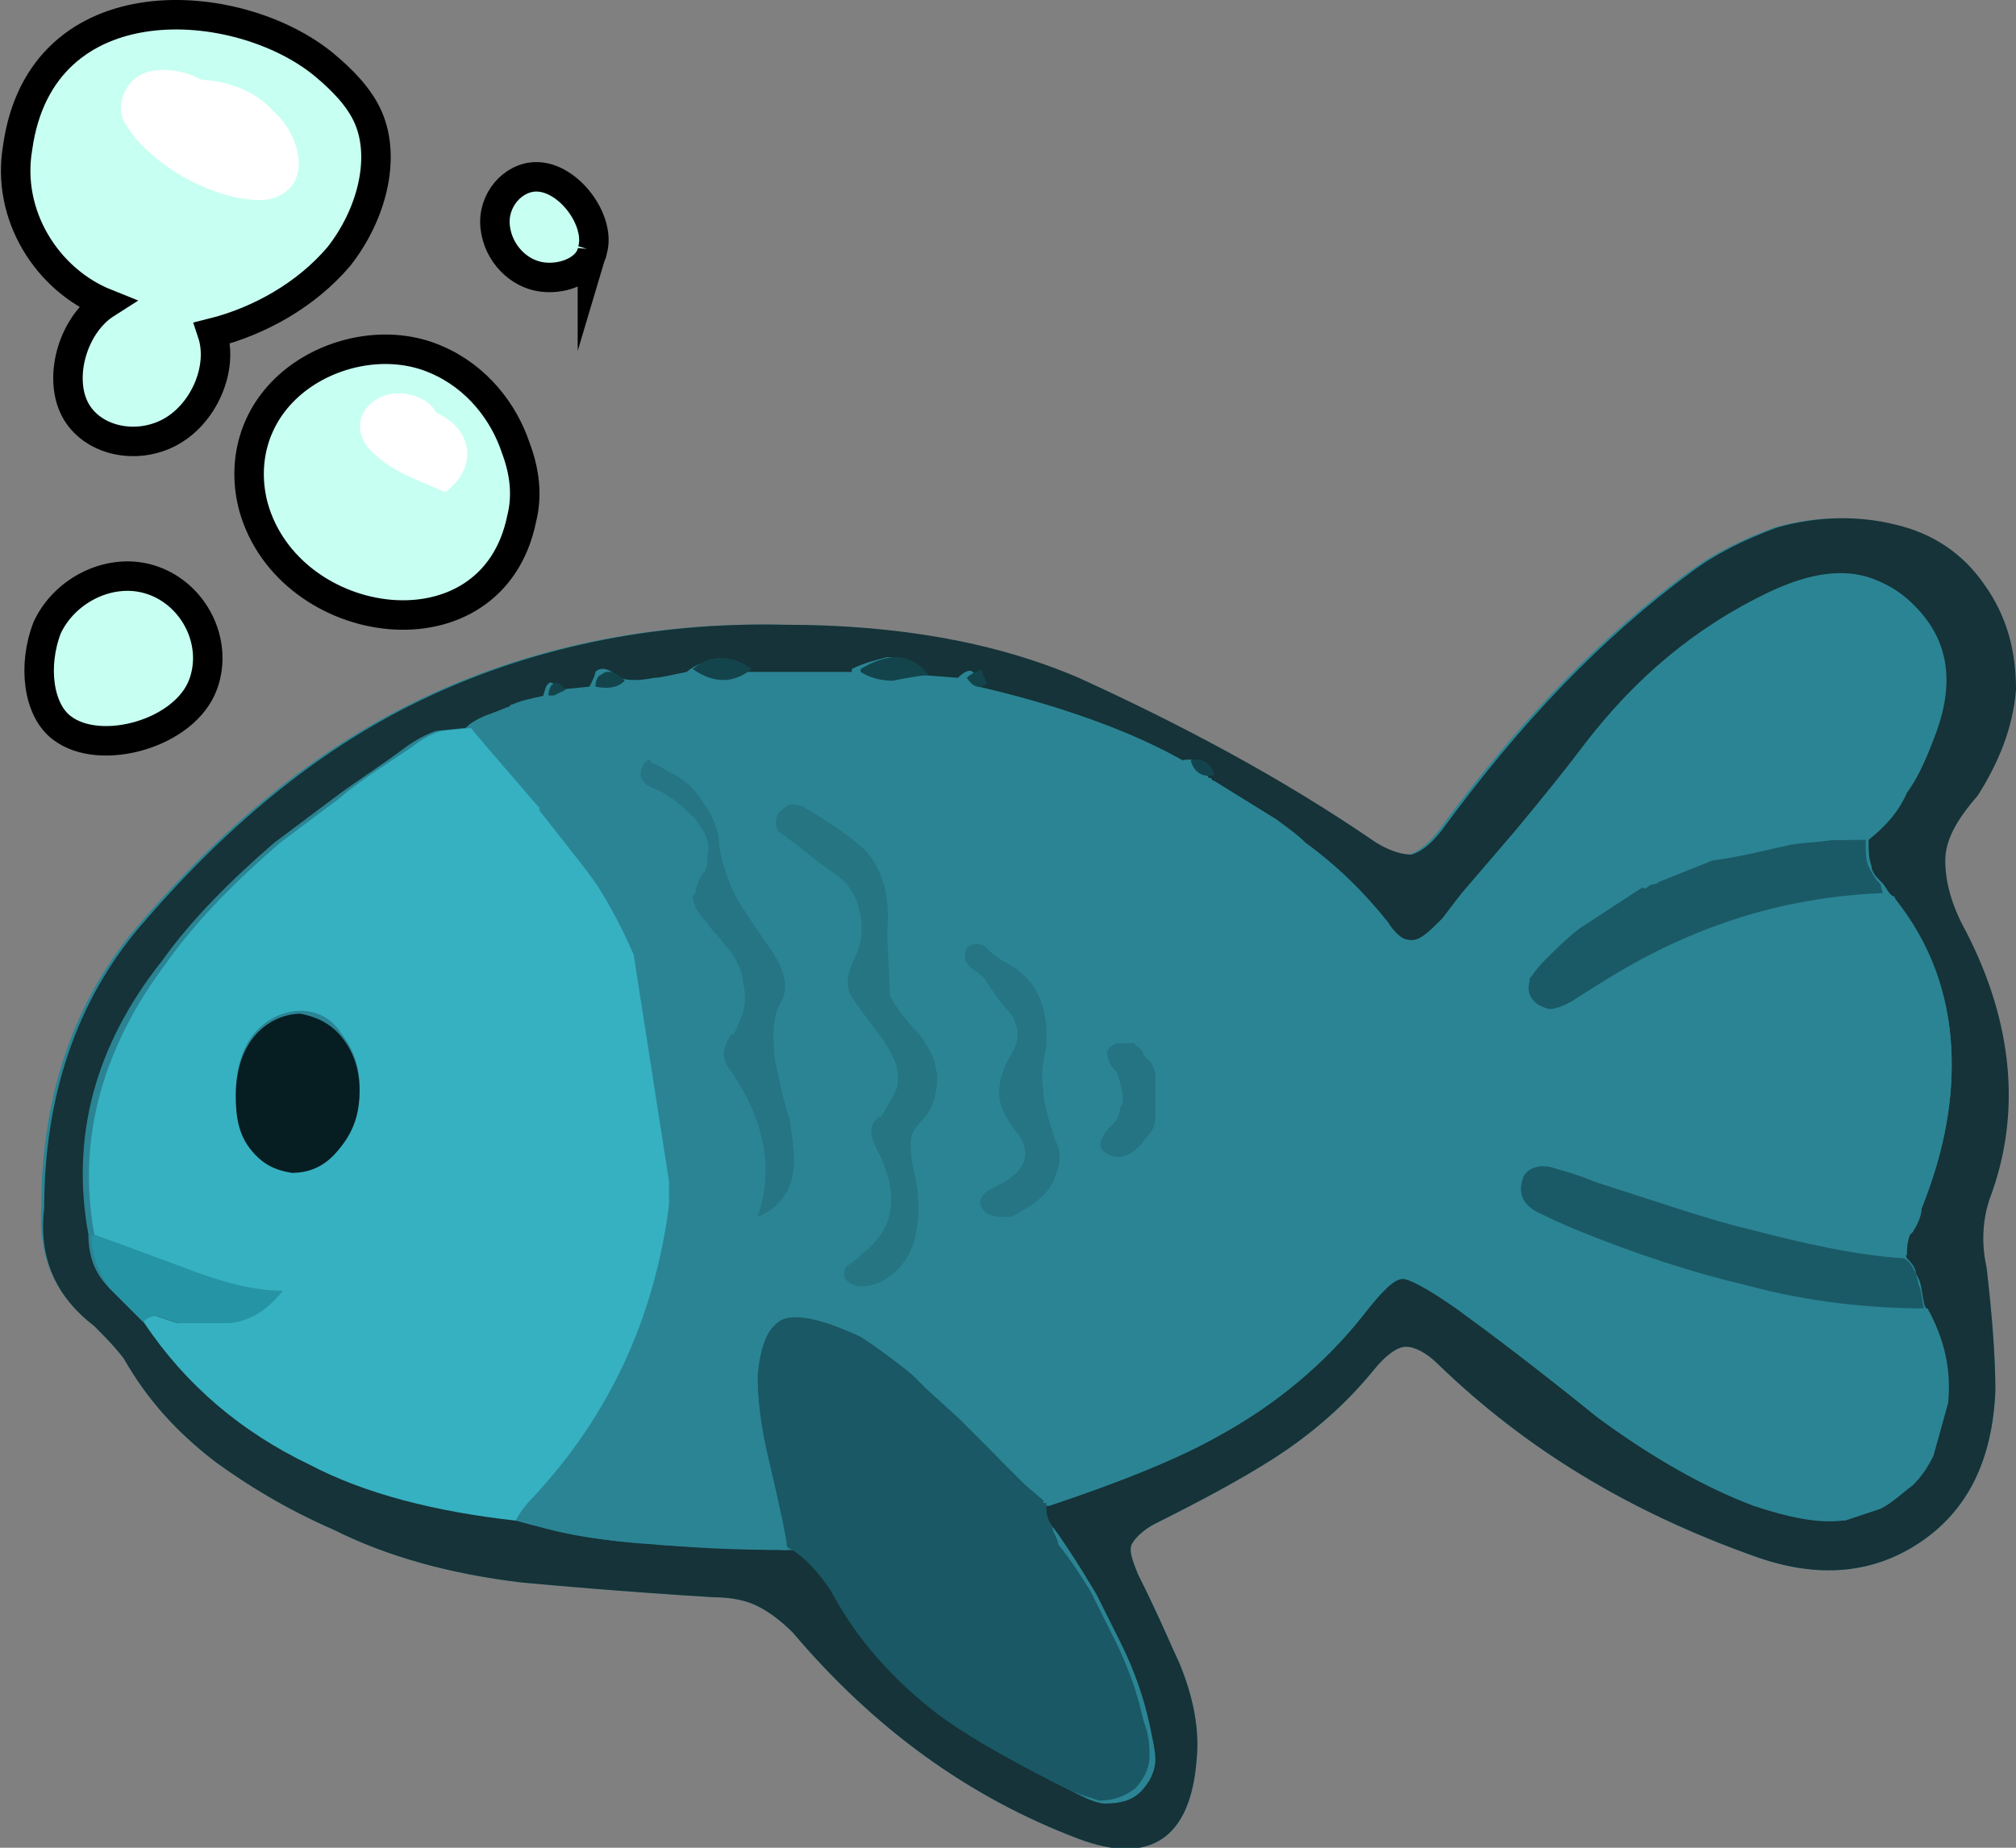 <svg xmlns="http://www.w3.org/2000/svg" xml:space="preserve" viewBox="0 0 68.4 62.7"><rect x="0" y="0" width="68.4" height="62.7" fill="#808080" stroke="none"/><style>.st0{fill:#2b8494}.st12{fill:#c7fff2;stroke:#000;stroke-miterlimit:10}.st13{fill:#fff}</style><g id="Calque_1"><g><path id="Bibliotheque_mots_vecto_degroupes_img_vecto_degroupee_poisson_v_0_Layer1_0_FILL" d="M67.3 40.7c1.1-2.9.8-6-.8-9.1-.5-.9-.7-1.7-.7-2.4s.4-1.4 1.1-2.2c.9-1.1 1.4-2.3 1.4-3.6s-.3-2.5-1.1-3.6c-.7-1-1.7-1.7-3-2-1.2-.3-2.6-.3-4 .1-1.1.4-2.1.9-2.9 1.5-3 2.2-5.8 5.1-8.5 8.8-.4.5-.7.7-1 .8-.3 0-.7-.1-1.2-.4-3.2-2.2-6.6-4-10.1-5.6-2.8-1.2-6.1-1.8-10-1.8-4.5-.1-8.7.8-12.4 2.6-3.5 1.7-6.6 4.3-9.5 7.7C2.5 34 1.4 37.2 1.4 41c-.1 1.7.5 3 1.8 4 .3.3.7.7 1 1.1.8 1.4 1.8 2.5 3.1 3.5 1.1.8 2.4 1.6 4 2.3 1.8.9 3.9 1.5 6.4 1.8 1.1.1 3.3.3 6.5.5q.9 0 1.5.3t1.2.9c2.8 3.3 6 5.6 9.7 7 2.4.9 3.8 0 4-2.7q.15-1.5-.6-3.3c-.2-.4-.6-1.4-1.4-3-.2-.5-.3-.8-.2-1s.4-.5.8-.7c1.6-.8 2.9-1.5 4-2.2 1.4-.9 2.5-1.9 3.4-3 .4-.5.8-.8 1.1-.8s.7.2 1.1.6c3 2.9 6.5 5 10.7 6.5 2.2.8 4.1.6 5.7-.5s2.4-2.8 2.5-5.1q0-1.65-.3-4.2c-.4-.9-.3-1.7-.1-2.3" class="st0"/></g><g><g id="Bibliotheque_mots_vecto_degroupes_img_vecto_degroupee_poisson_v_0_Layer0_0_FILL"><path d="M68.4 23.4c0-1.3-.3-2.5-1.1-3.6-.7-1-1.7-1.7-3-2-1.2-.3-2.6-.3-4 .1-1.1.4-2.1.9-2.9 1.5-3 2.2-5.8 5.1-8.5 8.8-.4.5-.7.7-1 .8-.3 0-.7-.1-1.2-.4-3.2-2.2-6.6-4-10.1-5.6-2.8-1.2-6.1-1.8-10-1.8-4.5-.1-8.7.8-12.4 2.6-3.5 1.7-6.6 4.3-9.5 7.7C2.6 34 1.5 37.2 1.5 41c-.2 1.7.4 3 1.7 4 .3.3.7.7 1 1.1.8 1.4 1.8 2.5 3.1 3.5 1.1.8 2.4 1.6 4 2.3 1.8.9 3.9 1.5 6.4 1.8 1.1.1 3.3.3 6.5.5q.9 0 1.5.3t1.2.9c2.8 3.3 6 5.6 9.7 7 2.4.9 3.8 0 4-2.7q.15-1.5-.6-3.3c-.2-.4-.6-1.4-1.4-3-.2-.5-.3-.8-.2-1s.4-.5.8-.7c1.6-.8 2.9-1.5 4-2.2 1.4-.9 2.5-1.9 3.4-3 .4-.5.8-.8 1.1-.8s.7.2 1.1.6c3 2.9 6.5 5 10.7 6.5 2.2.8 4.1.6 5.7-.5s2.4-2.8 2.5-5.1q0-1.65-.3-4.2c-.2-.9-.1-1.7.1-2.3 1.1-2.9.8-6-.8-9.1-.5-.9-.7-1.7-.7-2.4s.4-1.4 1.1-2.2c.7-1.1 1.2-2.3 1.3-3.6M65.6 25q-.45 1.2-.9 1.8c-.4.7-.8 1.2-1.3 1.6v.2c0 .3 0 .5.1.8 0 .2.2.4.4.6l.2.3c0 .1.1.1.1.1s.1 0 .1.1c1.2 1.5 1.8 3.2 1.9 5 .1 1.7-.2 3.5-1 5.5-.1.2-.2.4-.3.8l-.2.2c-.1.2-.1.5 0 .7.1.1.3.3.3.5l.1.2c.1.2.1.5.2.9.6 1.1.8 2.1.7 3.2l-.5 1.8c-.2.4-.4.7-.7 1s-.7.6-1.1.8l-1.2.4h-.1c-.8.1-1.8-.1-3-.5-1.6-.6-3.4-1.6-5.3-3-2.1-1.7-3.7-2.9-4.8-3.7-1-.7-1.6-1.1-1.8-1-.3 0-.8.4-1.4 1.3-1.2 1.6-2.8 2.9-4.8 4-1.4.8-3.3 1.6-5.8 2.4-.1.3 0 .5.2.8.1.1.3.4.5.7.4.6.7 1.1 1 1.6l.8 1.6c.5 1 .8 1.9 1 2.8.1.5.2.9.2 1.2 0 .4-.2.8-.5 1.1s-.7.4-1.2.4c-.3 0-.7-.2-1.1-.4-2-1-3.6-1.9-4.6-2.7-1.5-1.2-2.7-2.5-3.4-4q-.45-1.05-1.5-1.5c-2.2 0-3.7-.1-4.6-.2-1.7-.1-3.3-.3-4.6-.8-2.7-.3-5.1-1-7-1.9C8.2 48.6 6.4 47 5 44.9h-.1l-1-1-.2-.2c-.5-.5-.7-1.1-.7-1.8-.6-3.3.2-6.4 2.5-9.3 1-1.4 2.3-2.7 3.8-4l2-1.5c.8-.6 1.6-1.1 2.4-1.7.4-.3.8-.5 1.1-.6l1-.1c.3-.3.8-.5 1.3-.6.1 0 .1-.1.2-.1.3-.1.7-.2 1.1-.3.1-.3.1-.4.2-.5s.2 0 .4.2l1-.1c.1-.2.2-.4.2-.5.2-.2.5-.1.8.2q.45.15 1.2 0c.2 0 .6-.1 1.1-.2.6-.5 1.3-.5 2 0h3.6v-.1c.4-.2.8-.3 1.2-.4.4 0 .8.2 1.1.6l1.3.1c.2-.2.4-.3.5-.2s.2.2.2.5c2.6.6 4.9 1.4 6.9 2.5.5-.1.7.1.8.5 0 0 .1 0 .1.1l2.1 1.3c.4.3.7.5 1 .8 1.1.8 2 1.7 2.8 2.7.3.5.7.7 1 .7s.6-.3 1-.7c.1-.1.3-.4.7-.9l1.8-2.1q1.5-1.8 2.4-3c1.7-2.2 3.7-3.9 6.2-5.1 1.9-.9 3.4-.9 4.6.2 1.5 1.2 1.7 2.7 1 4.7" style="fill:#153338"/><path d="M35.7 51.8c-.2-.3-.2-.5-.2-.8h-.1v-.1l-.7-.6-.8-.8c-.5-.6-1-1.1-1.4-1.5l-1.1-1c-1-.8-1.9-1.5-2.8-2s-1.6-.6-2.1-.3c-.4.3-.7.9-.8 1.9 0 .8.1 1.8.4 3 .4 1.7.6 2.7.6 2.9.6.3 1.1.9 1.5 1.5.8 1.5 1.9 2.8 3.4 4 1 .8 2.6 1.7 4.6 2.7.4.2.8.3 1.1.4.4 0 .8-.1 1.2-.4.3-.3.5-.7.5-1.1 0-.3 0-.7-.2-1.2-.2-.9-.5-1.8-1-2.8L37 54c-.3-.5-.7-1.1-1.1-1.6 0-.2-.2-.4-.2-.6" style="fill:#195864"/><path d="M7.9 44.9c.7-.1 1.3-.5 1.8-1.1-1 0-2.1-.3-3.4-.8-1.6-.6-2.7-1-3.2-1.1q0 .9.6 1.8l.2.2 1 1H5v-.1c.1-.1.3-.2.5-.1l.6.2z" style="fill:#2594a4"/><path d="M20.2 23.3c.5.1.8 0 1-.2-.3-.3-.6-.4-.8-.2-.1 0-.2.2-.2.4m-1.4-.1c-.1 0-.2.2-.2.5h.3l.4-.2c-.3-.3-.4-.4-.5-.3m6.7-.5c-.7-.5-1.4-.5-2 0 .7.5 1.4.5 2 0m6 .2c-.3-.4-.7-.6-1.1-.6-.3 0-.7.1-1.2.4v.1c.3.2.7.3 1.1.3 0 0 .4-.1 1.2-.2m1.3.1c.2.3.4.4.7.2-.1-.2-.2-.4-.2-.5-.1.1-.3.1-.5.3" style="fill:#13444c"/><path d="M22.8 40.6v-.4l-1.2-7.7c-.3-.8-.8-1.6-1.2-2.3q-.3-.6-.9-1.2l-1.1-1.4v-.1l-.1-.1c-1.2-1.4-2-2.3-2.3-2.7l-1 .1c-.4.1-.7.3-1.1.6-.9.6-1.7 1.1-2.4 1.7l-2 1.5c-1.5 1.3-2.8 2.6-3.8 4-2.2 2.9-3.1 6-2.5 9.3.3.1 1.4.5 3 1.1 1.3.5 2.4.8 3.4.8-.5.6-1 1-1.8 1.1H6l-.6-.2c-.2-.1-.3 0-.5.1v.1c1.4 2.1 3.3 3.7 5.6 4.8 1.9 1 4.3 1.6 7 1.9.1-.2.3-.5.6-.8 2.6-2.8 4.2-6.1 4.6-9.9.1 0 .1-.2.1-.3m-12.9-.9c-.6 0-1-.3-1.4-.8-.4-.4-.5-1-.5-1.8s.2-1.5.6-2 1-.8 1.6-.8 1.1.3 1.4.8q.6.75.6 1.8c0 .8-.2 1.5-.7 2-.4.6-.9.8-1.6.8" style="fill:#36b1c1"/><path d="M8.5 39c.4.5.8.7 1.4.8.7 0 1.2-.3 1.6-.8.5-.6.7-1.2.7-2q0-1.05-.6-1.8c-.4-.5-.9-.7-1.4-.8-.6 0-1.2.3-1.6.8s-.6 1.2-.6 2c0 .7.1 1.3.5 1.8" style="fill:#061d22"/><path d="M40.4 25.8c.1.4.4.6.8.5-.1-.4-.4-.6-.8-.5" style="fill:#13444d"/><path d="M51.6 40c-.2.4-.1.8.4 1.2.2.1.6.3 1.3.6 2.2.8 4.2 1.5 5.8 1.9 2.2.5 4.2.8 6.2.8-.1-.4-.1-.7-.2-.9l-.1-.4c-.1-.2-.2-.4-.4-.5-1.6-.1-3.4-.5-5.3-1-1.3-.3-3-.9-5.2-1.6-.7-.3-1.2-.4-1.5-.5-.5-.1-.8.1-1 .4m10.9-11.5h-.3c-.7.1-1.2.1-1.6.2-.9.2-1.7.4-2.5.5l-2 .8s-.1 0-.2.1c0 0-.1.1-.2 0l-2.3 1.5c-.4.3-.8.7-1.2 1.1-.2.3-.4.5-.5.6v.1c-.1.3 0 .5.3.8.2.2.4.2.6.1.1 0 .3-.1.7-.3 3.3-2.2 6.8-3.4 10.6-3.6l-.1-.4c-.2-.2-.3-.4-.4-.6s-.1-.5-.1-.8v-.2c-.3.1-.6.1-.8.1" style="fill:#1a5a66"/><path d="M62.2 28.5h1.2c.5-.4 1-.9 1.3-1.6q.45-.6.9-1.8c.8-2 .5-3.5-.8-4.7-1.2-1.1-2.8-1.2-4.6-.2-2.5 1.2-4.5 3-6.2 5.1q-.9 1.2-2.4 3l-1.8 2.1c-.4.5-.6.8-.7.9-.4.4-.7.7-1 .7s-.7-.2-1-.7c-.8-1-1.7-1.9-2.8-2.7-.3-.3-.6-.5-1-.8l-2.1-1.3s-.1 0-.1-.1c-.4 0-.6-.1-.8-.5-1.9-1.1-4.2-1.9-6.9-2.5-.3.1-.5 0-.7-.2l-1.3-.1c-.8.1-1.2.1-1.2.1-.5 0-.8-.1-1.1-.3h-3.6c-.6.4-1.3.4-2 0-.6.1-1 .2-1.1.2q-.6.15-1.2 0c-.2.3-.6.4-1 .2l-1 .1-.4.2h-.3c-.5.1-.9.2-1.1.3-.1 0-.1.1-.2.1-.5.2-1 .4-1.3.6.3.4 1.1 1.3 2.3 2.7l.1.1v.1l1.1 1.4q.6.75.9 1.2c.5.8.9 1.6 1.2 2.3l1.2 7.7v.8c-.5 3.8-2 7.1-4.6 9.9-.3.3-.5.6-.6.8 1.4.4 2.9.7 4.6.8.9.1 2.5.1 4.6.2 0-.2-.2-1.2-.6-2.9-.3-1.2-.4-2.2-.4-3 .1-1 .3-1.6.8-1.9q.6-.3 2.1.3c1.5.6 1.9 1.1 2.8 2l1.1 1 1.5 1.5.8.8.7.6v.1h.1c2.4-.8 4.4-1.6 5.8-2.4 2-1.1 3.6-2.5 4.8-4 .7-.9 1.1-1.3 1.4-1.3.2 0 .8.3 1.8 1 1.1.8 2.7 2 4.8 3.7 1.9 1.4 3.7 2.4 5.3 3 1.2.4 2.2.6 3 .5h.1l1.2-.4c.4-.2.7-.5 1.1-.8.3-.3.5-.6.7-1l.5-1.8c.1-1.1-.1-2.1-.7-3.2-1.9 0-4-.2-6.2-.8-1.7-.4-3.6-1-5.8-1.9-.7-.3-1.1-.5-1.3-.6-.5-.3-.6-.7-.4-1.2.2-.3.5-.5 1-.4.3 0 .8.2 1.5.5 2.2.7 3.9 1.3 5.2 1.6 1.9.5 3.7.9 5.3 1 0-.2 0-.4.1-.7l.1-.1c.2-.3.3-.6.3-.8.8-2 1.1-3.8 1-5.5-.1-1.8-.8-3.5-1.9-5l-.1-.1-.1-.1c-3.8.1-7.3 1.3-10.6 3.6-.4.2-.6.3-.7.3-.2.1-.4 0-.6-.1-.3-.2-.4-.5-.3-.8v-.1c.1-.1.2-.3.5-.6.4-.4.8-.8 1.2-1.1l2.3-1.5h.2c.1 0 .1 0 .2-.1l2-.8c.8-.2 1.6-.4 2.5-.5.2 0 .7 0 1.4-.1m-40.3-2c-.2-.1-.2-.3-.1-.6.1-.2.3-.3.6-.2.1 0 .4.1.6.3.5.3.9.6 1.2 1.1.3.4.4.9.5 1.4q.15.9.6 1.8c.2.4.5.9 1 1.5.6.8.8 1.5.5 2-.3.6-.3 1.3-.2 2 .1.4.2 1.1.5 2 .2.8.2 1.4.1 1.8q-.15 1.05-1.2 1.5c.6-1.7.2-3.4-1-5.1-.2-.3-.2-.6.1-1.1h.1l.3-.7c.1-.4.2-.7 0-1.1-.1-.3-.2-.7-.4-1l-.5-.6-.1-.1c-.4-.4-.6-.6-.6-.8 0-.1-.1-.2-.1-.4l.1-.1c0-.2.1-.4.2-.6s.2-.4.2-.6v-.1c0-.3-.1-.6-.2-.9l-.2-.3c-.3-.2-.6-.5-1.1-.8-.6 0-.8-.2-.9-.3m4.5 1.6q-.15-.3 0-.6c.1-.1.2-.2.4-.2s.3.1.5.1q1.65.75 2.1 1.5c.6.7.8 1.6.7 2.8l.1 2.1c.2.4.6.9 1 1.3.2.2.4.5.5.9l.1.4c0 .6-.1 1.1-.5 1.5-.2.3-.4.5-.4.8 0 .2 0 .5.1.9.2.8.2 1.5.1 2q-.3 1.05-1.2 1.8c-.5.3-.9.3-1.1 0-.2-.2-.2-.3-.1-.5.1-.1.2-.2.5-.4.6-.4.9-.9 1-1.5q.15-.75-.3-1.8c-.2-.4-.3-.6-.3-.7 0-.3 0-.5.2-.7h.1l.4-.7c.2-.4.2-.8.1-1.1 0-.2-.2-.4-.5-.9l-.6-.8c-.3-.4-.5-.7-.5-.8-.1-.3 0-.7.2-1.1.3-.5.4-.9.2-1.4-.1-.5-.4-1-.8-1.4-.9-.7-1.4-1.1-1.6-1.2zm11.2 7.8c-.1-.2 0-.4.3-.5.2-.1.4-.1.5 0 0 0 .1 0 .1.1.1.1.2.2.2.3l.2.2c.1.1.2.3.2.5v1.4c0 .3-.1.5-.3.7-.5.6-1 .8-1.4.5-.2-.2-.3-.3-.1-.5.1-.1.2-.3.4-.5.1-.1.2-.3.2-.5l.1-.2v-.1c0-.2-.1-.5-.2-.9-.1-.1-.2-.3-.2-.5m-3.3-.1c.3-.5.3-.9 0-1.4l-1.1-1.1c-.2-.2-.4-.3-.5-.4-.2-.2-.2-.4-.1-.6.2-.2.4-.3.6-.1.1.1.3.2.6.5 1.1.5 1.6 1.5 1.5 2.9-.2.4-.2.9-.1 1.5 0 .4.2 1 .4 1.7q.3.6 0 1.2c-.1.4-.4.8-.8 1-.3.2-.6.4-.8.4-.3.1-.5 0-.8-.2-.2-.2-.2-.5 0-.7.1 0 .2-.1.5-.2l.2-.1q1.2-.9.3-1.8c-.3-.4-.5-.8-.5-1.2.2-.5.3-.9.6-1.4" class="st0"/><path d="M34.3 34.4c.3.5.3.9 0 1.4s-.4.9-.4 1.3.2.8.5 1.2q.9 1.05-.3 1.8l-.2.1c-.2.1-.4.2-.5.3q-.3.3 0 .6c.2.2.5.2.8.2.2 0 .4-.2.8-.4.4-.3.7-.6.8-1 .2-.4.2-.9 0-1.2-.2-.7-.4-1.2-.4-1.7-.1-.6 0-1 .1-1.5.1-1.4-.4-2.4-1.5-2.9-.3-.2-.5-.4-.6-.5-.2-.1-.5-.1-.6.1s-.1.4.1.6c.1.1.3.2.5.4.5.8.8 1.1.9 1.2M21.8 26c-.1.2-.1.4.1.6.1.1.4.2.6.3.5.3.8.6 1.1.9l.2.3c.2.3.3.6.2.9v.1c0 .2 0 .4-.2.6-.1.2-.2.4-.2.6l-.1.1c0 .2.1.3.1.4.1.2.3.4.6.8l.1.1.5.6c.2.3.4.7.4 1 .1.4.1.7 0 1.1l-.3.7h-.1c-.3.5-.3.8-.1 1.1 1.2 1.7 1.6 3.4 1 5.1q1.05-.45 1.2-1.5c.1-.4 0-1-.1-1.8-.3-.9-.4-1.6-.5-2-.1-.8-.1-1.5.2-2s.1-1.2-.5-2c-.5-.7-.8-1.2-1-1.5q-.45-.9-.6-1.8c0-.5-.2-1-.5-1.4-.3-.5-.7-.9-1.2-1.1q-.45-.3-.6-.3c0-.2-.2-.1-.3.1" style="fill:#257584"/><path d="M37.9 35.4c-.3.1-.4.3-.3.5 0 .1.1.3.3.5.1.3.2.6.2.9v.1l-.1.2c0 .2-.1.4-.2.5-.2.2-.3.3-.4.5s-.1.4.1.5c.4.3.9.2 1.4-.5.2-.2.3-.4.3-.7v-1.4c0-.2-.1-.4-.2-.5l-.2-.2c0-.1-.1-.2-.2-.3 0 0-.1 0-.1-.1z" style="fill:#247483"/><path d="M26.4 27.6q-.15.3 0 .6l.4.3c.2.1.7.6 1.6 1.2.5.4.7.8.8 1.4.1.5 0 1-.2 1.4s-.3.8-.2 1.1c0 .1.2.4.5.8l.6.8c.3.4.4.7.5.9.1.4.1.8-.1 1.1l-.4.7h-.1c-.2.2-.3.4-.2.7 0 .1.1.3.3.7.3.7.4 1.2.3 1.8s-.4 1-1 1.5c-.2.2-.4.3-.5.4-.1.2-.1.4.1.5.2.2.6.2 1.1 0q1.05-.6 1.2-1.8c.1-.5.1-1.2-.1-2-.1-.4-.1-.7-.1-.9 0-.3.1-.5.4-.8.4-.4.5-1 .5-1.5l-.1-.5c-.1-.3-.3-.6-.5-.9-.4-.4-.8-.9-1-1.3l-.1-2.1c.1-1.2-.1-2.1-.7-2.8q-.6-.6-2.1-1.5c-.2-.1-.3-.1-.5-.1-.2.1-.3.2-.4.3" style="fill:#257583"/></g></g></g><g id="Calque_2"><path d="M8.6 17.2c-.4-1.5 0-3.1 1.3-4.2s3.3-1.5 4.9-.8c1.4.6 2.3 1.8 2.7 3 .3.8.4 1.6.2 2.4-1 4.9-7.9 3.9-9.1-.4zM2.1 24.7c-.8-.6-1-2.1-.5-3.4.6-1.3 2.2-2.1 3.6-1.6s2.2 2.1 1.7 3.5c-.6 1.7-3.5 2.5-4.8 1.5zM.6 5c-.4 2.3 1 4.5 3 5.3-1.1.7-1.6 2.4-1.1 3.5s2 1.5 3.2.9 1.9-2.2 1.5-3.4c1.6-.4 3.2-1.3 4.3-2.6 1.1-1.4 1.6-3.3 1-4.7-.3-.7-.9-1.3-1.5-1.8C8.1-.2 1.4-.7.6 5zM20.1 8.5c-.1.6-.9 1-1.7.9s-1.5-.8-1.6-1.7.6-1.7 1.4-1.7c1.1 0 2.2 1.5 1.9 2.5z" class="st12"/><path d="M7 2.8c-.5-.3-1.1-.5-1.8-.4s-1.1.7-1.1 1.3c0 .4.3.7.5 1 .9 1 2.1 1.7 3.4 2 .6.1 1.2.2 1.7-.2.8-.6.4-2-.4-2.7-.6-.7-1.6-1.1-2.7-1.1M14.8 14c-.3-.6-1.4-.9-2.1-.4s-.6 1.3 0 1.8c.6.6 1.5.9 2.4 1.3 1.1-.8 1-2.1-.3-2.7" class="st13"/></g></svg>